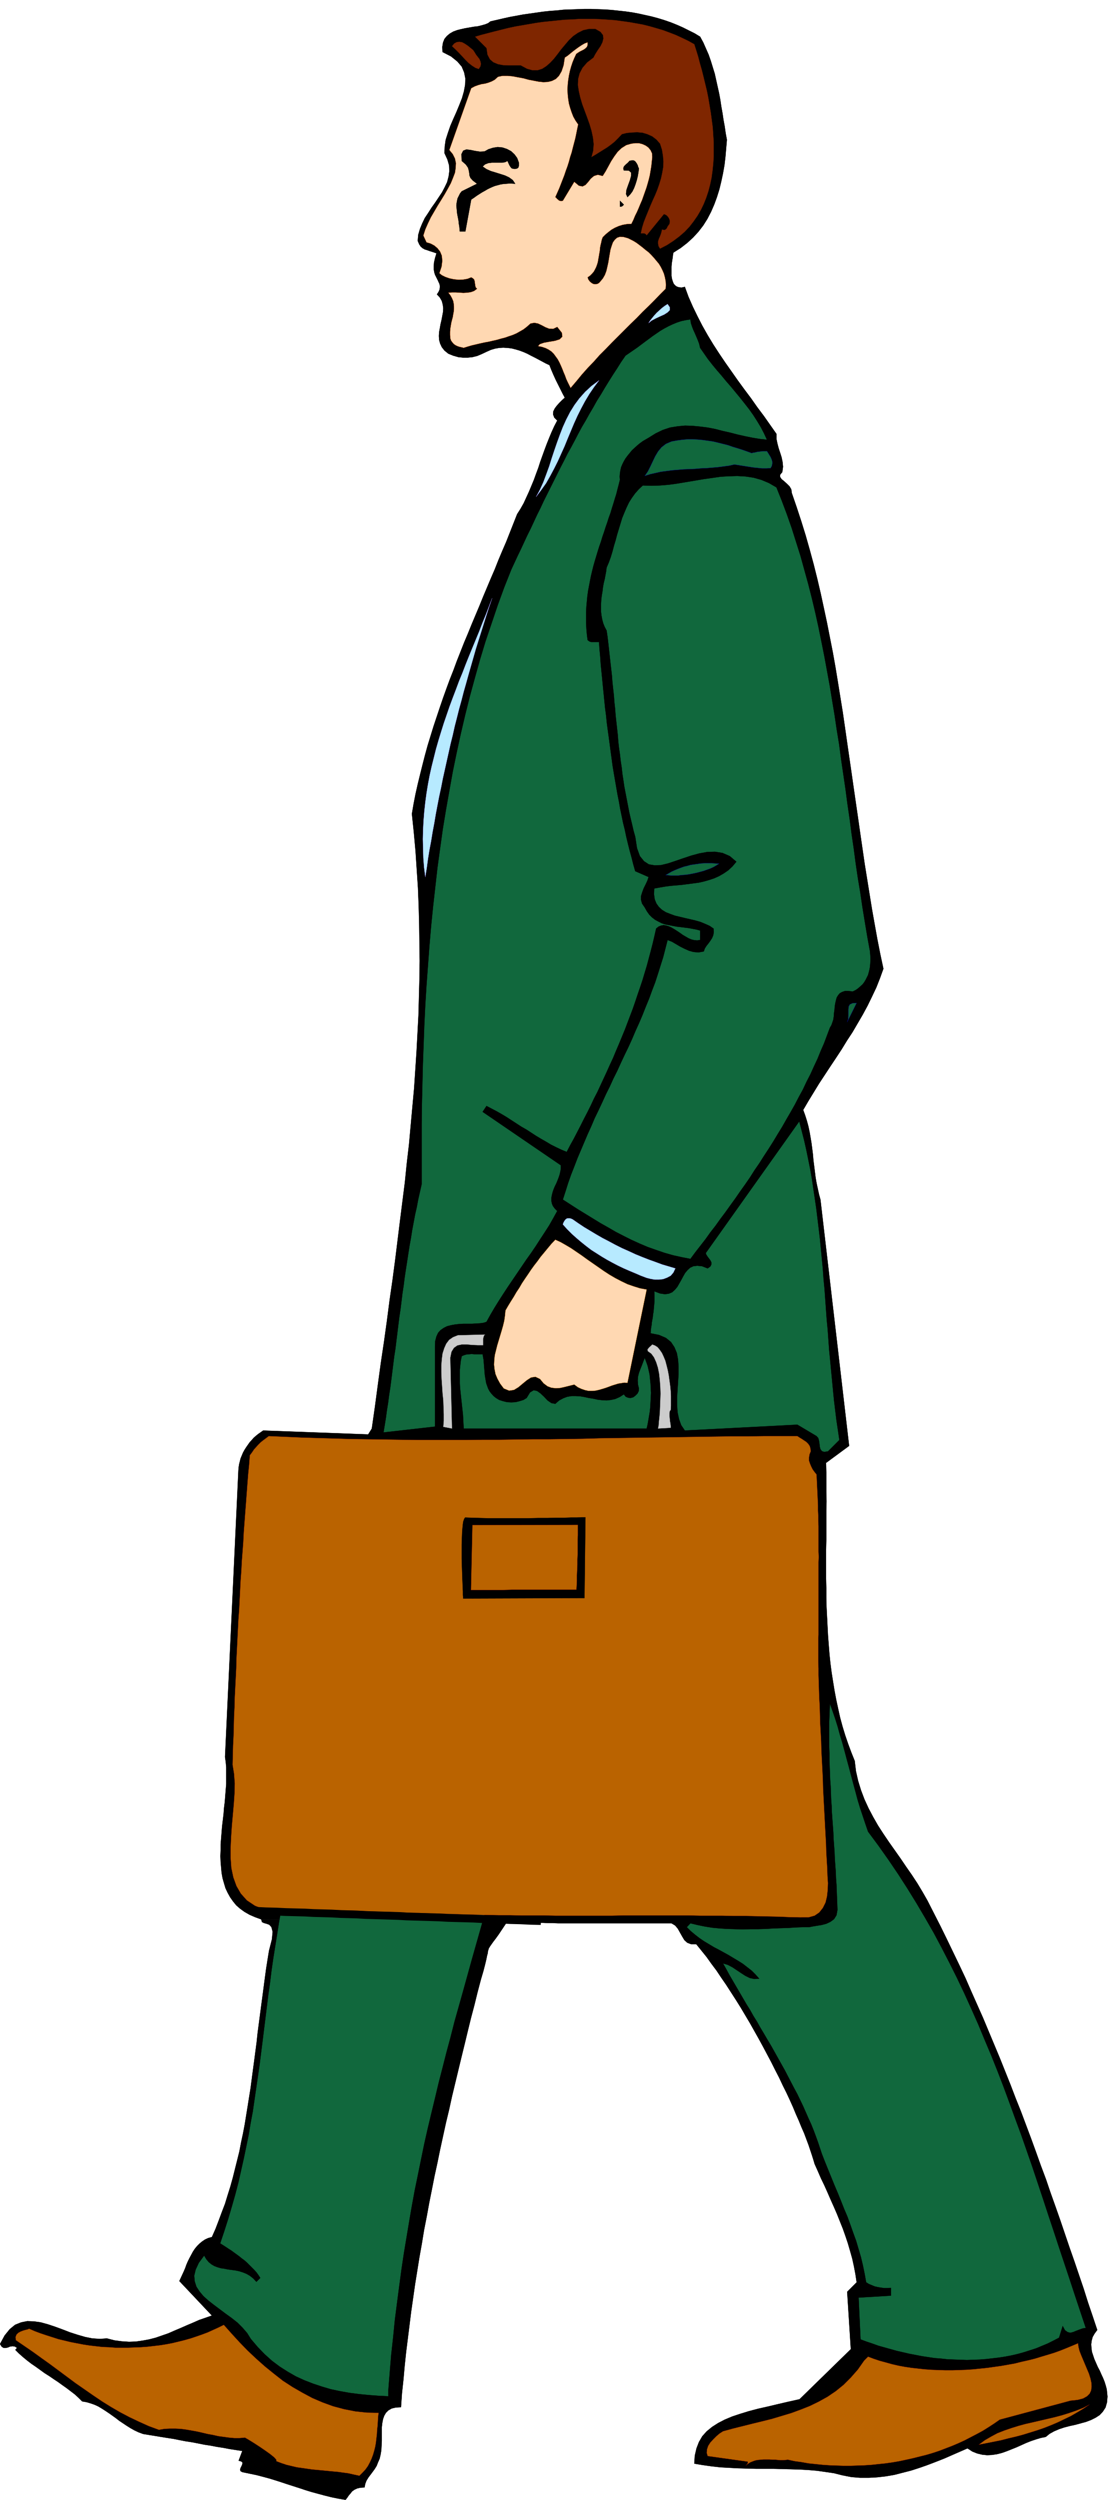 <svg xmlns="http://www.w3.org/2000/svg" width="4.584in" height="987.264" fill-rule="evenodd" stroke-linecap="round" preserveAspectRatio="none" viewBox="0 0 4584 10284"><style>.pen0{stroke:#000;stroke-width:1;stroke-linejoin:round}.brush2{fill:#000}.pen1{stroke:none}.brush3{fill:#11683d}.brush4{fill:#ba6300}.pen2,.pen3{stroke:#7f0c00;stroke-width:1;stroke-linejoin:round}.pen3{stroke:#000093}.brush7{fill:#7f2600}.pen4{stroke:#541400;stroke-width:1;stroke-linejoin:round}.brush9{fill:#b7eaff}.pen5{stroke:#a391ff;stroke-width:1;stroke-linejoin:round}.brush11{fill:#ccc}.pen6{stroke:#666;stroke-width:1;stroke-linejoin:round}.brush13{fill:#ffd8b2}</style><path d="m1075 7896-25-9-23-10-21-12-18-13-16-14-13-16-12-17-10-18-9-19-6-20-6-21-4-22-2-22-2-23-1-24 1-24v-24l2-25 2-25 2-25 3-25 3-25 2-26 3-24 2-25 2-25 2-24v-68l-2-22-3-21 55-1178 1-13 2-13 3-12 3-12 5-12 5-12 6-11 7-11 7-10 7-10 9-10 8-9 9-8 10-8 10-7 10-7 432 16 15-24 13-91 12-90 12-88 13-87 12-86 11-85 12-83 11-83 10-81 10-81 10-79 10-79 8-79 9-77 7-77 7-77 7-76 5-75 5-76 4-75 4-75 2-74 2-75 1-75-1-74-1-75-2-75-3-76-5-75-5-76-7-77-8-77 7-41 8-41 9-40 10-41 10-40 10-39 11-40 12-39 12-39 13-39 13-39 13-38 14-39 14-38 15-38 14-38 15-38 15-38 16-38 15-37 16-38 16-38 15-37 16-38 16-38 16-37 15-38 16-38 16-37 15-38 15-38 15-38 14-22 13-23 11-24 11-24 10-24 10-24 9-25 9-24 8-25 9-25 9-25 9-24 10-25 10-24 11-24 12-23-12-12-5-13 1-13 6-12 9-12 10-11 11-11 11-10-2-4-6-11-8-16-10-20-11-22-10-22-9-21-7-18-15-7-15-8-15-8-15-8-16-8-15-8-16-7-16-6-17-5-16-4-17-2-17-1-17 1-17 3-17 5-18 8-19 9-19 8-20 5-19 2h-20l-19-2-21-6-20-8-16-13-11-14-7-15-4-15-1-16 1-16 3-16 3-17 4-17 3-16 3-16 1-16-2-15-4-15-8-14-12-13 7-11 4-9 1-9v-7l-2-8-3-6-3-7-4-8-4-8-4-8-3-10-2-12v-13l1-15 4-18 6-20-14-5-13-4-11-4-10-3-9-5-8-7-6-9-6-14 2-25 7-24 9-22 11-23 14-21 14-22 15-21 14-21 14-21 11-21 10-21 6-23 3-22-1-24-7-24-12-26 1-27 4-28 9-28 10-29 12-28 13-29 12-29 11-28 8-28 5-27 1-26-5-25-10-24-18-21-26-21-35-18-1-21 3-18 6-15 10-12 12-10 14-8 16-6 16-4 18-4 18-3 17-3 17-2 16-4 14-4 12-5 9-7 26-6 26-6 27-6 27-5 27-5 28-4 28-4 28-4 28-3 28-2 28-3 29-1 28-1 28-1h29l28 1 28 1 28 2 28 3 28 3 28 4 27 5 27 6 27 6 26 7 26 8 26 9 25 10 25 11 24 12 24 12 23 14 13 24 11 25 11 25 9 26 8 26 8 26 6 27 6 27 6 27 5 27 4 27 5 28 4 27 5 27 4 28 5 27-3 35-3 35-4 34-6 34-7 33-8 33-10 32-11 30-13 30-15 29-17 27-20 26-22 24-24 22-27 21-30 19-2 10-1 10-2 12-2 13-1 13v38l2 12 3 10 4 10 6 7 7 5 9 3 11 1 13-3 15 41 18 41 19 39 20 39 22 39 23 38 24 37 25 37 26 37 26 37 27 37 27 36 26 37 27 36 26 37 26 37v21l4 19 5 19 6 18 6 19 4 19 2 20-3 22-9 11v9l6 9 11 9 11 10 11 11 7 12 2 15 20 58 19 58 18 58 17 60 16 59 15 60 14 60 13 60 13 61 12 61 12 61 11 62 10 61 10 62 10 62 9 62 9 63 9 62 9 62 9 63 9 62 9 62 9 63 9 62 9 62 10 62 10 62 10 62 11 62 11 61 12 61 13 61-14 39-15 38-18 38-18 37-20 37-21 36-21 36-23 35-22 36-23 35-24 36-23 35-23 35-22 36-22 36-21 36 8 22 7 22 6 22 5 23 4 23 4 24 3 23 3 24 2 24 3 23 3 24 3 24 4 23 5 23 5 23 6 22 118 1013-95 70 1 40v79l1 39-1 40v119l-1 40v119l1 39v39l1 39 2 39 2 39 2 39 3 39 3 38 4 38 5 38 6 38 6 37 7 37 8 37 8 36 10 37 11 36 12 35 13 35 14 35 5 42 9 40 12 39 14 37 17 37 19 36 20 35 22 34 23 34 24 34 24 34 23 34 23 33 23 35 21 35 20 35 27 53 27 53 26 53 26 54 26 54 25 53 24 55 24 54 24 54 23 55 23 55 23 55 22 55 22 55 21 55 22 55 21 56 21 56 20 55 20 56 21 56 19 56 20 56 20 57 19 56 19 56 20 57 19 56 19 56 18 57 19 56 19 57-11 15-8 14-4 15-2 15 1 15 2 16 5 15 5 15 7 16 7 16 8 15 7 16 7 15 6 15 5 16 4 15 3 30-2 24-6 21-11 17-13 14-17 11-18 9-21 8-22 6-22 6-23 5-23 6-21 7-21 9-18 10-16 13-20 4-20 6-21 7-20 8-20 9-20 9-20 8-20 8-20 7-20 5-20 3-20 1-20-2-21-5-20-8-20-13-32 14-32 14-32 14-33 13-34 13-34 12-34 11-35 9-35 9-35 6-35 4-36 2h-35l-36-3-36-7-36-9-35-5-35-5-35-3-36-2-36-1-36-1-36-1h-72l-36-1-36-1-37-2-36-2-36-4-36-5-36-6 2-33 7-30 10-26 14-24 18-20 22-18 25-16 27-14 31-13 33-11 36-11 38-10 40-9 42-10 43-10 45-10 211-206-15-236 39-39-5-33-6-32-7-32-9-32-9-31-10-30-11-31-12-30-12-30-13-30-13-29-13-30-13-29-14-29-13-30-13-29-5-17-6-19-7-21-7-21-9-24-9-24-11-25-11-27-12-27-12-29-13-29-14-30-15-30-15-32-16-31-16-32-17-32-17-32-18-33-18-32-18-32-19-32-19-32-20-32-20-31-20-31-20-29-20-30-21-28-20-28-21-26-21-26h-21l-16-6-12-11-9-15-9-16-9-16-11-13-15-9h-466l-22-1h-20l-21-1h-21l-21-1-21-1-21-1-21-1-20-1-21-1-1013-8z" class="pen1 brush2"/><path fill="none" d="M1075 7896h0l-25-9-23-10-21-12-18-13-16-14-13-16-12-17-10-18-9-19-6-20-6-21-4-22-2-22-2-23-1-24 1-24v-24l2-25 2-25 2-25 3-25 3-25 2-26 3-24 2-25 2-25 2-24v-68l-2-22-3-21 55-1178h0l1-13 2-13 3-12 3-12 5-12 5-12 6-11 7-11 7-10 7-10 9-10 8-9 9-8 10-8 10-7 10-7 432 16 15-24h0l13-91 12-90 12-88 13-87 12-86 11-85 12-83 11-83 10-81 10-81 10-79 10-79 8-79 9-77 7-77 7-77 7-76 5-75 5-76 4-75 4-75 2-74 2-75 1-75-1-74-1-75-2-75-3-76-5-75-5-76-7-77-8-77h0l7-41 8-41 9-40 10-41 10-40 10-39 11-40 12-39 12-39 13-39 13-39 13-38 14-39 14-38 15-38 14-38 15-38 15-38 16-38 15-37 16-38 16-38 15-37 16-38 16-38 16-37 15-38 16-38 16-37 15-38 15-38 15-38h0l14-22 13-23 11-24 11-24 10-24 10-24 9-25 9-24 8-25 9-25 9-25 9-24 10-25 10-24 11-24 12-23h0l-12-12-5-13 1-13 6-12 9-12 10-11 11-11 11-10h0l-2-4-6-11-8-16-10-20-11-22-10-22-9-21-7-18h0l-15-7-15-8-15-8-15-8-16-8-15-8-16-7-16-6-17-5-16-4-17-2-17-1-17 1-17 3-17 5-18 8h0l-19 9-19 8-20 5-19 2h-20l-19-2-21-6-20-8h0l-16-13-11-14-7-15-4-15-1-16 1-16 3-16 3-17 4-17 3-16 3-16 1-16-2-15-4-15-8-14-12-13h0l7-11 4-9 1-9v-7l-2-8-3-6-3-7-4-8-4-8-4-8-3-10-2-12v-13l1-15 4-18 6-20h0l-14-5-13-4-11-4-10-3-9-5-8-7-6-9-6-14h0l2-25 7-24 9-22 11-23 14-21 14-22 15-21 14-21 14-21 11-21 10-21 6-23 3-22-1-24-7-24-12-26h0l1-27 4-28 9-28 10-29 12-28 13-29 12-29 11-28 8-28 5-27 1-26-5-25-10-24-18-21-26-21-35-18h0l-1-21 3-18 6-15 10-12 12-10 14-8 16-6 16-4 18-4 18-3 17-3 17-2 16-4 14-4 12-5 9-7h0l26-6 26-6 27-6 27-5 27-5 28-4 28-4 28-4 28-3 28-2 28-3 29-1 28-1 28-1h29l28 1 28 1 28 2 28 3 28 3 28 4 27 5 27 6 27 6 26 7 26 8 26 9 25 10 25 11 24 12 24 12 23 14h0l13 24 11 25 11 25 9 26 8 26 8 26 6 27 6 27 6 27 5 27 4 27 5 28 4 27 5 27 4 28 5 27h0l-3 35-3 35-4 34-6 34-7 33-8 33-10 32-11 30-13 30-15 29-17 27-20 26-22 24-24 22-27 21-30 19h0l-2 10-1 10-2 12-2 13-1 13v38l2 12 3 10 4 10 6 7 7 5 9 3 11 1 13-3h0l15 41 18 41 19 39 20 39 22 39 23 38 24 37 25 37 26 37 26 37 27 37 27 36 26 37 27 36 26 37 26 37h0v21l4 19 5 19 6 18 6 19 4 19 2 20-3 22h0l-9 11v9l6 9 11 9 11 10 11 11 7 12 2 15h0l20 58 19 58 18 58 17 60 16 59 15 60 14 60 13 60 13 61 12 61 12 61 11 62 10 61 10 62 10 62 9 62 9 63 9 62 9 62 9 63 9 62 9 62 9 63 9 62 9 62 10 62 10 62 10 62 11 62 11 61 12 61 13 61h0l-14 39-15 38-18 38-18 37-20 37-21 36-21 36-23 35-22 36-23 35-24 36-23 35-23 35-22 36-22 36-21 36h0l8 22 7 22 6 22 5 23 4 23 4 24 3 23 3 24 2 24 3 23 3 24 3 24 4 23 5 23 5 23 6 22 118 1013-95 70h0l1 40v79l1 39-1 40v119l-1 40v119l1 39v39l1 39 2 39 2 39 2 39 3 39 3 38 4 38 5 38 6 38 6 37 7 37 8 37 8 36 10 37 11 36 12 35 13 35 14 35h0l5 42 9 40 12 39 14 37 17 37 19 36 20 35 22 34 23 34 24 34 24 34 23 34 23 33 23 35 21 35 20 35h0l27 53 27 53 26 53 26 54 26 54 25 53 24 55 24 54 24 54 23 55 23 55 23 55 22 55 22 55 21 55 22 55 21 56 21 56 20 55 20 56 21 56 19 56 20 56 20 57 19 56 19 56 20 57 19 56 19 56 18 57 19 56 19 57h0l-11 15-8 14-4 15-2 15 1 15 2 16 5 15 5 15 7 16 7 16 8 15 7 16 7 15 6 15 5 16 4 15h0l3 30-2 24-6 21-11 17-13 14-17 11-18 9-21 8-22 6-22 6-23 5-23 6-21 7-21 9-18 10-16 13h0l-20 4-20 6-21 7-20 8-20 9-20 9-20 8-20 8-20 7-20 5-20 3-20 1-20-2-21-5-20-8-20-13h0l-32 14-32 14-32 14-33 13-34 13-34 12-34 11-35 9-35 9-35 6-35 4-36 2h-35l-36-3-36-7-36-9h0l-35-5-35-5-35-3-36-2-36-1-36-1-36-1h-72l-36-1-36-1-37-2-36-2-36-4-36-5-36-6h0l2-33 7-30 10-26 14-24 18-20 22-18 25-16 27-14 31-13 33-11 36-11 38-10 40-9 42-10 43-10 45-10 211-206-15-236 39-39h0l-5-33-6-32-7-32-9-32-9-31-10-30-11-31-12-30-12-30-13-30-13-29-13-30-13-29-14-29-13-30-13-29h0l-5-17-6-19-7-21-7-21-9-24-9-24-11-25-11-27-12-27-12-29-13-29-14-30-15-30-15-32-16-31-16-32-17-32-17-32-18-33-18-32-18-32-19-32-19-32-20-32-20-31-20-31-20-29-20-30-21-28-20-28-21-26-21-26h0-21l-16-6-12-11-9-15-9-16-9-16-11-13-15-9h0-466l-22-1h-20l-21-1h-21l-21-1-21-1-21-1-21-1-20-1-21-1-1013-8" class="pen0"/><path d="m2088 7904-20 30-16 24-13 18-10 13-7 10-5 7-3 5-3 5-1 4-2 6-1 9-3 11-3 15-5 21-7 27-10 34-14 53-13 53-14 53-13 53-13 54-13 53-13 54-13 54-13 54-12 55-13 54-12 55-12 55-11 54-12 55-11 56-11 55-10 55-11 56-9 55-10 56-9 56-9 56-8 56-8 56-7 56-7 56-7 56-6 57-5 56-6 56-4 57-21 1-17 4-14 8-10 10-7 12-5 14-3 16-2 17v56l-1 20-1 19-3 18-4 17-7 16-5 13-8 13-8 11-9 12-9 12-8 13-5 13-3 15-17 1-13 3-11 5-10 7-7 9-7 8-6 9-7 9-30-5-29-6-28-7-26-7-26-7-26-8-24-8-25-8-25-8-24-8-25-8-26-8-26-7-27-7-29-6-29-6-7-4-2-6 2-7 4-8 3-7 1-7-5-5-11-3 15-40-26-4-26-4-26-5-26-4-26-5-26-4-25-5-26-5-26-4-26-5-25-5-26-4-25-4-24-4-25-4-24-4-19-7-17-8-16-9-16-10-15-10-15-10-14-11-14-10-14-10-15-10-14-9-15-9-15-7-17-6-17-5-18-3-14-14-15-14-17-13-17-13-17-12-18-13-18-12-19-13-19-12-18-13-18-13-19-13-17-13-17-14-17-15-15-15 7-8-9-6-9-1-10 1-9 4-9 2h-9l-8-5-7-11 19-35 21-26 22-18 25-10 25-5 28 1 28 4 29 8 30 10 30 11 31 12 31 10 31 9 30 6 31 2 29-2 31 8 30 4 30 2 28-1 28-4 27-5 27-7 26-9 26-9 25-11 26-11 25-11 26-11 25-11 26-9 26-9-134-142 6-13 6-13 6-13 6-14 5-14 6-14 7-14 7-13 7-13 8-12 9-11 10-10 11-9 12-8 13-6 15-4 15-34 13-34 13-35 13-34 11-36 11-35 10-36 9-36 9-36 9-36 7-37 8-37 7-37 6-37 6-37 6-38 6-37 5-38 5-38 5-37 5-38 5-38 4-38 5-38 5-38 5-38 5-37 5-38 5-38 5-37 6-38 6-37 12-47 3-31-5-19-9-10-11-4-11-3-8-4-3-11 1013 8z" class="pen1 brush2"/><path fill="none" d="M2088 7904h0l-20 30-16 24-13 18-10 13-7 10-5 7-3 5-3 5-1 4-2 6-1 9-3 11-3 15-5 21-7 27-10 34h0l-14 53-13 53-14 53-13 53-13 54-13 53-13 54-13 54-13 54-12 55-13 54-12 55-12 55-11 54-12 55-11 56-11 55-10 55-11 56-9 55-10 56-9 56-9 56-8 56-8 56-7 56-7 56-7 56-6 57-5 56-6 56-4 57h0l-21 1-17 4-14 8-10 10-7 12-5 14-3 16-2 17v56l-1 20-1 19-3 18-4 17-7 16h0l-5 13-8 13-8 11-9 12-9 12-8 13-5 13-3 15h0l-17 1-13 3-11 5-10 7-7 9-7 8-6 9-7 9h0l-30-5-29-6-28-7-26-7-26-7-26-8-24-8-25-8-25-8-24-8-25-8-26-8-26-7-27-7-29-6-29-6h0l-7-4-2-6 2-7 4-8 3-7 1-7-5-5-11-3 15-40h0l-26-4-26-4-26-5-26-4-26-5-26-4-25-5-26-5-26-4-26-5-25-5-26-4-25-4-24-4-25-4-24-4h0l-19-7-17-8-16-9-16-10-15-10-15-10-14-11-14-10-14-10-15-10-14-9-15-9-15-7-17-6-17-5-18-3h0l-14-14-15-14-17-13-17-13-17-12-18-13-18-12-19-13-19-12-18-13-18-13-19-13-17-13-17-14-17-15-15-15 7-8h0l-9-6-9-1-10 1-9 4-9 2h-9l-8-5-7-11h0l19-35 21-26 22-18 25-10 25-5 28 1 28 4 29 8 30 10 30 11 31 12 31 10 31 9 30 6 31 2 29-2h0l31 8 30 4 30 2 28-1 28-4 27-5 27-7 26-9 26-9 25-11 26-11 25-11 26-11 25-11 26-9 26-9-134-142h0l6-13 6-13 6-13 6-14 5-14 6-14 7-14 7-13 7-13 8-12 9-11 10-10 11-9 12-8 13-6 15-4h0l15-34 13-34 13-35 13-34 11-36 11-35 10-36 9-36 9-36 9-36 7-37 8-37 7-37 6-37 6-37 6-38 6-37 5-38 5-38 5-37 5-38 5-38 4-38 5-38 5-38 5-38 5-37 5-38 5-38 5-37 6-38 6-37h0l12-47 3-31-5-19-9-10-11-4-11-3-8-4-3-11 1013 8" class="pen0"/><path d="M1598 9834v24l-41-2-40-3-40-4-39-5-39-7-38-8-37-11-36-12-36-14-35-16-33-19-33-21-32-24-30-27-29-30-28-33-15-24-19-22-21-21-24-19-25-18-24-18-24-18-23-18-20-18-16-19-13-20-7-22-2-23 6-25 13-28 22-30 9 15 10 12 11 9 12 7 13 5 14 4 14 2 15 3 15 2 15 2 15 3 16 5 15 6 14 8 14 11 13 14 16-16-8-12-8-11-9-10-10-10-10-10-10-10-10-9-11-8-11-9-11-8-11-8-11-8-11-7-12-8-11-7-11-7 17-51 16-50 15-51 14-49 13-50 11-49 11-49 10-48 10-49 8-48 9-48 7-48 7-48 7-48 7-48 6-48 6-47 6-49 6-48 6-48 6-49 7-49 6-49 7-49 8-50 8-50 8-51 9-51 10-51 11-52 12-53 12-53 15 11 17 6 18 3h19l19-1 19-1h19l18 3 25-1 24-1h69l22 2 22 1 21 2 21 2 21 2 21 3 20 3 20 3 20 3 20 3 20 3 20 4 20 3 20 3 20 3 21 3 20 3 21 2 21 2 22 2 21 1 23 2h69l24-1 25-1-20 70-20 69-19 67-19 67-19 67-18 65-18 65-18 64-18 64-16 63-17 63-16 63-16 62-15 63-15 62-15 63-14 62-13 63-13 64-13 63-12 65-11 64-11 66-11 66-10 67-9 67-9 69-9 70-7 71-8 72-6 73-6 75z" class="pen1 brush3"/><path fill="none" d="M1598 9834v24h0l-41-2-40-3-40-4-39-5-39-7-38-8-37-11-36-12-36-14-35-16-33-19-33-21-32-24-30-27-29-30-28-33h0l-15-24-19-22-21-21-24-19-25-18-24-18-24-18-23-18-20-18-16-19-13-20-7-22-2-23 6-25 13-28 22-30h0l9 15 10 12 11 9 12 7 13 5 14 4 14 2 15 3 15 2 15 2 15 3 16 5 15 6 14 8 14 11 13 14 16-16h0l-8-12-8-11-9-10-10-10-10-10-10-10-10-9-11-8-11-9-11-8-11-8-11-8-11-7-12-8-11-7-11-7h0l17-51 16-50 15-51 14-49 13-50 11-49 11-49 10-48 10-49 8-48 9-48 7-48 7-48 7-48 7-48 6-48 6-47 6-49 6-48 6-48 6-49 7-49 6-49 7-49 8-50 8-50 8-51 9-51 10-51 11-52 12-53 12-53h0l15 11 17 6 18 3h19l19-1 19-1h19l18 3h0l25-1 24-1h69l22 2 22 1 21 2 21 2 21 2 21 3 20 3 20 3 20 3 20 3 20 3 20 4 20 3 20 3 20 3 21 3 20 3 21 2 21 2 22 2 21 1 23 2h69l24-1 25-1h0l-20 70-20 69-19 67-19 67-19 67-18 65-18 65-18 64-18 64-16 63-17 63-16 63-16 62-15 63-15 62-15 63-14 62-13 63-13 64-13 63-12 65-11 64-11 66-11 66-10 67-9 67-9 69-9 70-7 71-8 72-6 73-6 75" class="pen0"/><path d="m4114 9954-23 16-23 15-24 15-24 13-25 13-25 13-26 12-26 11-26 10-26 10-27 9-27 8-28 7-28 7-27 6-28 6-29 5-28 4-29 3-28 3-29 2-29 1-29 1h-29l-29-1-28-1-29-2-29-3-29-3-28-5-29-4-28-6-9 1-10 1h-11l-11-1-11-1h-12l-12-1h-24l-11 1-12 1-11 2-11 4-10 4-9 6-9 7 3-3 3-4 2-4v-5l-165-23-4-13 1-14 5-15 9-14 12-13 13-13 13-11 14-9 40-11 40-10 40-10 41-10 40-10 40-12 40-12 38-14 38-15 37-18 36-20 34-23 32-26 30-30 29-33 26-37 16-16 24 9 24 8 26 7 25 7 26 6 27 5 27 4 27 3 28 3 28 2 28 1 28 1h29l29-1 28-1 29-2 29-3 29-3 28-4 29-4 28-5 28-5 28-7 27-6 28-7 26-8 27-8 26-8 25-9 25-10 24-10 24-10 2 15 4 16 7 18 8 19 8 19 8 19 8 19 6 19 4 18 1 16-2 16-6 13-11 11-16 9-23 6-29 3-291 78z" class="pen1 brush4"/><path fill="none" d="M4114 9954h0l-23 16-23 15-24 15-24 13-25 13-25 13-26 12-26 11-26 10-26 10-27 9-27 8-28 7-28 7-27 6-28 6-29 5-28 4-29 3-28 3-29 2-29 1-29 1h-29l-29-1-28-1-29-2-29-3-29-3-28-5-29-4-28-6h0l-9 1-10 1h-11l-11-1-11-1h-12l-12-1h-24l-11 1-12 1-11 2-11 4-10 4-9 6-9 7h0l3-3 3-4 2-4v-5l-165-23h0l-4-13 1-14 5-15 9-14 12-13 13-13 13-11 14-9h0l40-11 40-10 40-10 41-10 40-10 40-12 40-12 38-14 38-15 37-18 36-20 34-23 32-26 30-30 29-33 26-37 16-16h0l24 9 24 8 26 7 25 7 26 6 27 5 27 4 27 3 28 3 28 2 28 1 28 1h29l29-1 28-1 29-2 29-3 29-3 28-4 29-4 28-5 28-5 28-7 27-6 28-7 26-8 27-8 26-8 25-9 25-10 24-10 24-10h0l2 15 4 16 7 18 8 19 8 19 8 19 8 19 6 19 4 18 1 16-2 16-6 13-11 11-16 9-23 6-29 3-291 78" class="pen2"/><path d="m4028 10057 24-18 26-15 26-14 28-11 29-10 29-9 29-8 31-7 30-7 30-7 30-7 30-8 29-9 29-10 28-11 27-14-25 17-25 15-26 15-27 13-27 13-28 12-28 11-29 10-29 9-29 9-30 8-30 7-31 8-30 6-30 6-31 6z" class="pen1 brush4"/><path fill="none" d="M4028 10057h0l24-18 26-15 26-14 28-11 29-10 29-9 29-8 31-7 30-7 30-7 30-7 30-8 29-9 29-10 28-11 27-14h0l-25 17-25 15-26 15-27 13-27 13-28 12-28 11-29 10-29 9-29 9-30 8-30 7-31 8-30 6-30 6-31 6" class="pen2"/><path d="m3509 4079-18-2h-14l-12 4-9 5-7 8-6 10-3 11-3 13-2 13-1 13-2 14-1 14-2 13-4 12-4 11-6 10-12 32-12 32-14 32-13 32-15 32-14 31-16 31-15 32-17 31-16 31-17 30-18 31-17 30-19 31-18 30-19 30-19 29-19 30-20 29-19 30-20 29-20 28-20 29-21 29-20 28-21 28-20 28-21 27-20 28-21 27-21 27-20 27-36-7-36-8-35-10-35-12-34-12-33-14-33-15-32-16-33-17-31-18-32-18-31-19-31-19-31-19-31-20-31-20 11-34 11-35 12-34 13-33 13-34 14-33 14-33 14-33 15-33 14-33 16-33 15-32 15-33 16-32 15-33 16-32 15-33 15-32 16-33 15-33 14-33 15-33 14-33 13-33 14-34 12-33 13-34 11-34 11-35 11-35 9-35 9-35 18 7 17 10 17 10 18 9 18 8 18 5 21 2 22-4 4-12 7-11 8-10 8-11 7-11 5-12 2-13-1-14-16-11-18-8-19-8-21-6-21-5-22-5-21-5-21-5-19-7-18-7-16-10-13-12-10-14-7-17-3-21 1-24 22-4 23-4 23-3 23-2 23-2 23-3 23-3 23-3 22-5 21-6 21-7 20-9 19-11 19-13 17-16 16-19-27-23-30-13-31-5-32 1-33 6-33 9-33 11-32 11-30 10-29 7-26 1-24-4-20-13-17-21-12-33-7-46-7-25-6-26-6-25-6-26-5-26-5-26-5-26-5-26-4-27-4-26-3-27-4-26-3-27-4-27-3-26-2-27-3-27-3-27-3-27-2-27-3-27-2-27-3-27-3-27-2-27-3-27-3-26-3-27-3-27-3-27-3-26-4-27-8-15-6-15-4-15-3-16-2-16v-33l1-17 2-17 3-17 2-17 3-17 4-16 3-16 3-16 2-16 9-21 8-22 7-23 6-23 7-23 6-23 7-23 7-23 7-23 9-22 9-21 10-21 12-19 13-18 15-17 17-16 36 1 35-1 36-3 36-5 36-6 36-6 35-6 36-5 34-5 35-2 34-1 34 2 33 5 32 9 31 13 31 18 22 55 21 56 20 57 18 57 18 57 16 58 16 58 15 59 14 59 13 59 12 59 12 60 11 60 11 60 10 61 10 60 9 61 10 61 8 61 9 61 9 61 8 61 9 61 8 62 9 61 8 61 9 61 10 60 9 61 10 61 10 60 11 60 1 13 1 13v12l-1 13-1 12-2 11-3 12-3 11-5 10-5 10-6 10-7 9-9 8-9 8-10 7-12 6z" class="pen1 brush3"/><path fill="none" d="M3509 4079h0l-18-2h-14l-12 4-9 5-7 8-6 10-3 11-3 13-2 13-1 13-2 14-1 14-2 13-4 12-4 11-6 10h0l-12 32-12 32-14 32-13 32-15 32-14 31-16 31-15 32-17 31-16 31-17 30-18 31-17 30-19 31-18 30-19 30-19 29-19 30-20 29-19 30-20 29-20 28-20 29-21 29-20 28-21 28-20 28-21 27-20 28-21 27-21 27-20 27h0l-36-7-36-8-35-10-35-12-34-12-33-14-33-15-32-16-33-17-31-18-32-18-31-19-31-19-31-19-31-20-31-20h0l11-34 11-35 12-34 13-33 13-34 14-33 14-33 14-33 15-33 14-33 16-33 15-32 15-33 16-32 15-33 16-32 15-33 15-32 16-33 15-33 14-33 15-33 14-33 13-33 14-34 12-33 13-34 11-34 11-35 11-35 9-35 9-35h0l18 7 17 10 17 10 18 9 18 8 18 5 21 2 22-4h0l4-12 7-11 8-10 8-11 7-11 5-12 2-13-1-14h0l-16-11-18-8-19-8-21-6-21-5-22-5-21-5-21-5-19-7-18-7-16-10-13-12-10-14-7-17-3-21 1-24h0l22-4 23-4 23-3 23-2 23-2 23-3 23-3 23-3 22-5 21-6 21-7 20-9 19-11 19-13 17-16 16-19h0l-27-23-30-13-31-5-32 1-33 6-33 9-33 11-32 11-30 10-29 7-26 1-24-4-20-13-17-21-12-33-7-46h0l-7-25-6-26-6-25-6-26-5-26-5-26-5-26-5-26-4-27-4-26-3-27-4-26-3-27-4-27-3-26-2-27-3-27-3-27-3-27-2-27-3-27-2-27-3-27-3-27-2-27-3-27-3-26-3-27-3-27-3-27-3-26-4-27h0l-8-15-6-15-4-15-3-16-2-16v-33l1-17 2-17 3-17 2-17 3-17 4-16 3-16 3-16 2-16h0l9-21 8-22 7-23 6-23 7-23 6-23 7-23 7-23 7-23 9-22 9-21 10-21 12-19 13-18 15-17 17-16h0l36 1 35-1 36-3 36-5 36-6 36-6 35-6 36-5 34-5 35-2 34-1 34 2 33 5 32 9 31 13 31 18h0l22 55 21 56 20 57 18 57 18 57 16 58 16 58 15 59 14 59 13 59 12 59 12 60 11 60 11 60 10 61 10 60 9 61 10 61 8 61 9 61 9 61 8 61 9 61 8 62 9 61 8 61 9 61 10 60 9 61 10 61 10 60 11 60h0l1 13 1 13v12l-1 13-1 12-2 11-3 12-3 11-5 10-5 10-6 10-7 9-9 8-9 8-10 7-12 6" class="pen0"/><path d="m3486 4205 4-12 1-13v-27l1-12 5-9 11-5 17-1-39 79z" class="pen1 brush3"/><path fill="none" d="M3486 4205h0l4-12 1-13v-27l1-12 5-9 11-5 17-1-39 79" class="pen3"/><path d="m3407 5971-16 2-9-3-6-8-3-11-1-11-2-13-3-11-7-8-79-47-463 24-15-22-9-25-6-28-2-30v-31l2-32 2-32 2-32v-31l-2-29-5-27-10-24-14-21-21-17-28-12-35-7 1-11 1-11 2-11 1-11 2-11 2-11 1-11 2-11 1-11 1-11 1-11 1-11v-31l-1-10 24 9 20 3 16-2 14-6 11-10 10-12 8-14 8-14 8-15 8-14 10-12 11-10 13-6 16-2 20 2 23 9 11-8 4-8v-9l-4-8-6-8-6-8-5-8-2-6 385-542 10 39 10 39 9 40 8 39 8 40 7 40 6 41 6 40 6 41 5 41 5 41 5 42 4 41 4 42 4 41 3 42 4 41 3 42 3 42 3 42 4 41 3 42 3 42 4 41 4 42 4 41 4 42 4 41 5 41 5 41 6 40 6 41-47 47z" class="pen1 brush3"/><path fill="none" d="M3407 5971h0l-16 2-9-3-6-8-3-11-1-11-2-13-3-11-7-8-79-47-463 24h0l-15-22-9-25-6-28-2-30v-31l2-32 2-32 2-32v-31l-2-29-5-27-10-24-14-21-21-17-28-12-35-7h0l1-11 1-11 2-11 1-11 2-11 2-11 1-11 2-11 1-11 1-11 1-11 1-11v-31l-1-10h0l24 9 20 3 16-2 14-6 11-10 10-12 8-14 8-14 8-15 8-14 10-12 11-10 13-6 16-2 20 2 23 9h0l11-8 4-8v-9l-4-8-6-8-6-8-5-8-2-6 385-542h0l10 39 10 39 9 40 8 39 8 40 7 40 6 41 6 40 6 41 5 41 5 41 5 42 4 41 4 42 4 41 3 42 4 41 3 42 3 42 3 42 4 41 3 42 3 42 4 41 4 42 4 41 4 42 4 41 5 41 5 41 6 40 6 41-47 47" class="pen0"/><path d="m3297 7888-47-1-46-2-47-1-46-1-46-1h-46l-46-1h-91l-46-1h-273l-46 1h-230l-47-1h-93l-47-1h-47l-48-1-47-1-48-1-48-2-49-1-22-1h-22l-22-1-23-1h-23l-23-1-23-1-23-1-24-1-23-1h-24l-24-1-23-1-24-1-24-1-23-1h-24l-23-1-24-1h-23l-23-1h-23l-22-1h-150l-20 1h-20l-42-17-33-22-25-28-18-31-13-36-8-38-3-41v-43l2-44 3-45 4-45 4-45 3-44 1-41-3-40-6-37 1-40 1-39 2-40 1-39 1-40 2-40 1-40 2-39 2-40 2-40 1-40 2-40 2-40 2-40 2-40 3-40 2-40 2-40 2-40 3-40 2-40 3-39 3-40 2-40 3-40 3-40 3-39 3-40 3-40 3-39 4-40 3-39 9-12 8-12 9-10 9-10 9-9 10-8 12-9 12-9 68 3 67 3 68 2 68 2 68 2 67 1 68 1 68 1 68 1h204l68-1h68l68-1 68-1h68l69-1 68-1 68-2 68-1 68-1 68-1 68-1 68-1 68-1 68-1 68-1h68l68-1h136l9 6 10 6 9 6 9 6 8 8 6 9 3 10 1 12-5 13-2 13v12l4 12 5 12 6 12 8 11 8 10 1 21 1 21 1 21 1 21 1 22 1 21v21l1 21v22l1 21v106l1 21-1 21v300l-1 12v99l1 27v28l1 29 1 32 1 32 2 34 1 35 1 36 2 37 2 37 1 39 2 38 2 39 2 39 1 39 2 39 2 38 2 38 2 38 2 37 2 36 1 35 2 34 2 33 1 31 2 30-1 28-3 27-6 25-11 22-15 19-19 13-25 7h-30z" class="pen1 brush4"/><path fill="none" d="M3297 7888h0l-47-1-46-2-47-1-46-1-46-1h-46l-46-1h-91l-46-1h-273l-46 1h-230l-47-1h-93l-47-1h-47l-48-1-47-1-48-1-48-2-49-1h0l-22-1h-22l-22-1-23-1h-23l-23-1-23-1-23-1-24-1-23-1h-24l-24-1-23-1-24-1-24-1-23-1h-24l-23-1-24-1h-23l-23-1h-23l-22-1h-150l-20 1h-20 0l-42-17-33-22-25-28-18-31-13-36-8-38-3-41v-43l2-44 3-45 4-45 4-45 3-44 1-41-3-40-6-37h0l1-40 1-39 2-40 1-39 1-40 2-40 1-40 2-39 2-40 2-40 1-40 2-40 2-40 2-40 2-40 3-40 2-40 2-40 2-40 3-40 2-40 3-39 3-40 2-40 3-40 3-40 3-39 3-40 3-40 3-39 4-40 3-39h0l9-12 8-12 9-10 9-10 9-9 10-8 12-9 12-9h0l68 3 67 3 68 2 68 2 68 2 67 1 68 1 68 1 68 1h204l68-1h68l68-1 68-1h68l69-1 68-1 68-2 68-1 68-1 68-1 68-1 68-1 68-1 68-1 68-1h68l68-1h136l9 6 10 6 9 6 9 6 8 8 6 9 3 10 1 12h0l-5 13-2 13v12l4 12 5 12 6 12 8 11 8 10h0l1 21 1 21 1 21 1 21 1 22 1 21v21l1 21v22l1 21v106l1 21-1 21v300h0l-1 12v99l1 27v28l1 29 1 32 1 32 2 34 1 35 1 36 2 37 2 37 1 39 2 38 2 39 2 39 1 39 2 39 2 38 2 38 2 38 2 37 2 36 1 35 2 34 2 33 1 31 2 30h0l-1 28-3 27-6 25-11 22-15 19-19 13-25 7h-30" class="pen2"/><path d="m3022 1911-22 5-23 3-23 3-23 2-24 2-24 1-23 2-24 1-24 1-23 2-24 2-23 3-23 3-22 5-22 5-22 7 13-19 10-20 10-21 10-21 12-20 14-17 18-14 23-10 22-4 22-3 22-2h21l21 1 21 2 21 3 21 3 21 5 20 5 20 5 20 7 20 6 19 6 20 7 19 7 7-2 8-1 7-2 8-1 8-1 8-1h17l5 8 5 8 5 8 4 9 3 10v9l-2 9-5 9-17 1h-18l-19-2-19-2-19-3-19-3-19-3-19-3z" class="pen1 brush3"/><path fill="none" d="M3022 1911h0l-22 5-23 3-23 3-23 2-24 2-24 1-23 2-24 1-24 1-23 2-24 2-23 3-23 3-22 5-22 5-22 7h0l13-19 10-20 10-21 10-21 12-20 14-17 18-14 23-10h0l22-4 22-3 22-2h21l21 1 21 2 21 3 21 3 21 5 20 5 20 5 20 7 20 6 19 6 20 7 19 7h0l7-2 8-1 7-2 8-1 8-1 8-1h17l5 8 5 8 5 8 4 9 3 10v9l-2 9-5 9h0l-17 1h-18l-19-2-19-2-19-3-19-3-19-3-19-3" class="pen3"/><path d="m3156 1809-29-3-30-5-30-6-31-7-31-8-31-7-31-8-31-6-31-4-32-3-30-1-31 3-31 5-30 10-29 14-29 18-12 7-12 7-11 8-11 9-11 10-11 10-9 11-9 11-9 12-7 12-6 12-5 12-3 13-2 13-1 13 1 13-5 20-5 19-5 20-6 19-6 20-6 19-6 20-7 19-6 19-7 20-6 19-7 20-6 20-7 20-6 19-6 20-6 20-6 21-5 20-5 21-4 20-4 21-4 21-3 22-2 21-2 22-1 22v45l1 23 2 23 3 24 5 4 5 3 6 1h31l2 30 3 31 2 30 3 30 3 30 3 31 3 30 3 30 3 30 4 30 3 30 4 30 4 29 4 30 4 30 4 29 4 30 5 30 5 29 5 29 5 29 6 30 5 29 6 29 6 29 7 28 6 29 7 29 7 28 8 29 7 28 8 28 55 24-5 15-7 15-8 16-6 16-5 16v16l4 15 11 16 9 16 10 14 11 11 13 10 13 7 14 7 15 5 16 3 15 3 16 3 17 2 16 2 16 2 16 3 16 3 15 4v39l-12 2-12-1-12-3-12-5-12-7-12-7-11-8-12-8-11-7-12-7-11-5-10-3-11-2-11 2-10 4-10 8-7 31-7 30-8 31-8 30-8 30-9 30-9 30-10 30-10 29-10 30-10 29-11 29-11 29-11 29-12 29-12 29-12 28-12 29-13 28-13 29-13 28-13 28-13 28-14 27-13 28-14 28-14 27-14 28-14 27-14 27-15 27-14 27-22-9-21-10-22-11-20-12-21-12-20-12-20-13-20-13-21-12-20-13-20-13-20-13-20-12-21-12-21-11-21-11-16 24 322 220v13l-2 12-3 13-4 12-5 13-5 12-6 12-5 12-4 12-3 12-2 11v12l2 11 4 10 8 11 10 10-16 29-17 30-18 28-19 29-18 28-19 28-20 28-19 28-19 28-19 28-19 28-19 29-18 28-18 29-17 29-16 29-12 4-14 2-16 1-17 1h-35l-18 1-18 2-16 3-16 4-14 7-13 9-10 11-7 15-5 19-1 22v330l-212 24 5-30 5-31 4-30 5-31 4-31 5-32 4-31 4-32 4-32 4-32 5-32 4-33 4-32 4-33 4-32 5-33 4-32 4-33 5-33 4-32 5-33 5-32 5-33 5-32 6-33 5-32 6-32 6-32 7-31 6-32 7-31 7-31v-247l1-82 2-82 2-82 3-81 3-82 4-82 5-81 6-81 6-81 7-81 8-80 9-80 9-80 11-80 11-79 13-79 14-79 14-78 16-78 17-78 18-77 19-76 21-77 21-75 23-76 25-74 25-74 27-74 29-73 13-28 13-28 14-29 13-28 13-28 14-28 13-28 13-28 14-28 13-28 14-28 14-28 14-28 14-28 14-28 14-27 14-28 15-27 15-28 14-27 15-28 16-27 15-27 16-27 15-27 17-27 16-27 16-26 17-27 17-26 17-27 18-26 16-11 16-11 16-11 16-12 16-12 15-11 16-12 16-11 16-11 17-10 17-9 17-8 17-7 18-6 19-4 19-3 2 15 5 15 5 13 6 13 6 14 6 14 6 16 4 17 16 23 16 23 18 23 19 23 19 22 19 23 20 23 19 23 19 23 19 24 18 23 17 24 16 25 15 25 13 25 12 26z" class="pen1 brush3"/><path fill="none" d="M3156 1809h0l-29-3-30-5-30-6-31-7-31-8-31-7-31-8-31-6-31-4-32-3-30-1-31 3-31 5-30 10-29 14-29 18h0l-12 7-12 7-11 8-11 9-11 10-11 10-9 11-9 11-9 12-7 12-6 12-5 12-3 13-2 13-1 13 1 13h0l-5 20-5 19-5 20-6 19-6 20-6 19-6 20-7 19-6 19-7 20-6 19-7 20-6 20-7 20-6 19-6 20-6 20-6 21-5 20-5 21-4 20-4 21-4 21-3 22-2 21-2 22-1 22v45l1 23 2 23 3 24h0l5 4 5 3 6 1h31l2 30 3 31 2 30 3 30 3 30 3 31 3 30 3 30 3 30 4 30 3 30 4 30 4 29 4 30 4 30 4 29 4 30 5 30 5 29 5 29 5 29 6 30 5 29 6 29 6 29 7 28 6 29 7 29 7 28 8 29 7 28 8 28 55 24h0l-5 15-7 15-8 16-6 16-5 16v16l4 15 11 16h0l9 16 10 14 11 11 13 10 13 7 14 7 15 5 16 3 15 3 16 3 17 2 16 2 16 2 16 3 16 3 15 4v39h0l-12 2-12-1-12-3-12-5-12-7-12-7-11-8-12-8-11-7-12-7-11-5-10-3-11-2-11 2-10 4-10 8h0l-7 31-7 30-8 31-8 30-8 30-9 30-9 30-10 30-10 29-10 30-10 29-11 29-11 29-11 29-12 29-12 29-12 28-12 29-13 28-13 29-13 28-13 28-13 28-14 27-13 28-14 28-14 27-14 28-14 27-14 27-15 27-14 27h0l-22-9-21-10-22-11-20-12-21-12-20-12-20-13-20-13-21-12-20-13-20-13-20-13-20-12-21-12-21-11-21-11-16 24 322 220h0v13l-2 12-3 13-4 12-5 13-5 12-6 12-5 12-4 12-3 12-2 11v12l2 11 4 10 8 11 10 10h0l-16 29-17 30-18 28-19 29-18 28-19 28-20 28-19 28-19 28-19 28-19 28-19 29-18 28-18 29-17 29-16 29h0l-12 4-14 2-16 1-17 1h-35l-18 1-18 2-16 3-16 4-14 7-13 9-10 11-7 15-5 19-1 22v330l-212 24h0l5-30 5-31 4-30 5-31 4-31 5-32 4-31 4-32 4-32 4-32 5-32 4-33 4-32 4-33 4-32 5-33 4-32 4-33 5-33 4-32 5-33 5-32 5-33 5-32 6-33 5-32 6-32 6-32 7-31 6-32 7-31 7-31h0v-247l1-82 2-82 2-82 3-81 3-82 4-82 5-81 6-81 6-81 7-81 8-80 9-80 9-80 11-80 11-79 13-79 14-79 14-78 16-78 17-78 18-77 19-76 21-77 21-75 23-76 25-74 25-74 27-74 29-73h0l13-28 13-28 14-29 13-28 13-28 14-28 13-28 13-28 14-28 13-28 14-28 14-28 14-28 14-28 14-28 14-27 14-28 15-27 15-28 14-27 15-28 16-27 15-27 16-27 15-27 17-27 16-27 16-26 17-27 17-26 17-27 18-26h0l16-11 16-11 16-11 16-12 16-12 15-11 16-12 16-11 16-11 17-10 17-9 17-8 17-7 18-6 19-4 19-3h0l2 15 5 15 5 13 6 13 6 14 6 14 6 16 4 17h0l16 23 16 23 18 23 19 23 19 22 19 23 20 23 19 23 19 23 19 24 18 23 17 24 16 25 15 25 13 25 12 26" class="pen0"/><path d="m2739 3600 12-7 12-7 13-6 12-5 13-5 14-5 13-3 14-4 14-2 14-2 14-2 15-1h30l15 1 15 1-11 7-12 7-13 6-14 5-14 5-15 4-15 4-15 3-15 3-15 2-15 1-15 2h-27l-12-1-12-1z" class="pen1 brush3"/><path fill="none" d="M2739 3600h0l12-7 12-7 13-6 12-5 13-5 14-5 13-3 14-4 14-2 14-2 14-2 15-1h30l15 1 15 1h0l-11 7-12 7-13 6-14 5-14 5-15 4-15 4-15 3-15 3-15 2-15 1-15 2h-27l-12-1-12-1" class="pen3"/><path d="m2716 1023-6-10-2-10v-10l3-10 4-9 4-10 3-10 2-10 7 2h5l4-3 4-4 2-5 3-5 3-4 3-4 1-7v-7l-2-6-3-6-4-5-4-4-5-3-6-2-71 87-4-5-6-3h-14l5-23 7-23 9-23 9-22 9-22 10-23 10-22 9-22 8-23 7-23 5-23 4-23 1-23-2-24-4-25-8-25-15-17-17-13-20-9-20-6-22-2-21 1-22 2-20 5-15 16-15 15-15 12-15 11-16 10-16 10-16 10-17 10 7-26 2-27-3-27-6-28-8-27-10-28-10-27-10-27-8-27-6-26-4-26 1-25 6-23 12-23 19-22 26-20 8-15 10-16 11-16 8-16 4-16-2-14-10-13-21-12h-27l-23 5-22 11-19 13-18 17-16 19-16 19-15 20-15 19-15 16-16 14-17 11-19 6h-21l-22-6-26-14h-49l-24-1-21-4-19-8-14-12-10-19-4-27-47-47 27-8 27-7 27-7 28-7 28-7 28-6 29-5 29-5 29-5 29-4 30-3 29-3 30-3 29-1 30-2h59l29 1 30 2 29 2 29 4 29 4 28 5 28 5 28 7 28 8 27 8 27 10 26 10 26 12 25 12 25 14 8 25 8 26 7 27 8 28 7 28 7 29 7 29 6 30 5 30 5 30 4 30 4 30 2 31 2 30v59l-2 30-3 29-4 29-6 28-7 27-9 27-10 25-12 25-14 24-16 23-17 22-20 21-22 19-24 18-26 17-29 15z" class="pen1 brush7"/><path fill="none" d="M2716 1023h0l-6-10-2-10v-10l3-10 4-9 4-10 3-10 2-10h0l7 2h5l4-3 4-4 2-5 3-5 3-4 3-4h0l1-7v-7l-2-6-3-6-4-5-4-4-5-3-6-2-71 87h0l-4-5-6-3h-14 0l5-23 7-23 9-23 9-22 9-22 10-23 10-22 9-22 8-23 7-23 5-23 4-23 1-23-2-24-4-25-8-25h0l-15-17-17-13-20-9-20-6-22-2-21 1-22 2-20 5h0l-15 16-15 15-15 12-15 11-16 10-16 10-16 10-17 10h0l7-26 2-27-3-27-6-28-8-27-10-28-10-27-10-27-8-27-6-26-4-26 1-25 6-23 12-23 19-22 26-20h0l8-15 10-16 11-16 8-16 4-16-2-14-10-13-21-12h0-27l-23 5-22 11-19 13-18 17-16 19-16 19-15 20-15 19-15 16-16 14-17 11-19 6h-21l-22-6-26-14h0-49l-24-1-21-4-19-8-14-12-10-19-4-27-47-47h0l27-8 27-7 27-7 28-7 28-7 28-6 29-5 29-5 29-5 29-4 30-3 29-3 30-3 29-1 30-2h59l29 1 30 2 29 2 29 4 29 4 28 5 28 5 28 7 28 8 27 8 27 10 26 10 26 12 25 12 25 14h0l8 25 8 26 7 27 8 28 7 28 7 29 7 29 6 30 5 30 5 30 4 30 4 30 2 31 2 30v59l-2 30-3 29-4 29-6 28-7 27-9 27-10 25-12 25-14 24-16 23-17 22-20 21-22 19-24 18-26 17-29 15" class="pen4"/><path d="m2661 5257-24-9-23-10-24-10-23-10-23-11-23-12-22-12-22-13-22-14-22-14-21-16-20-16-20-17-19-17-19-19-18-20 3-8 4-7 4-5 5-4 5-1h6l6 1 7 3 23 16 24 16 25 15 25 15 26 15 27 14 26 14 28 14 27 12 28 13 27 11 28 11 28 10 27 10 27 8 27 8-8 17-11 13-15 8-16 6-17 2h-18l-17-3-16-4z" class="pen1 brush9"/><path fill="none" d="M2661 5257h0l-24-9-23-10-24-10-23-10-23-11-23-12-22-12-22-13-22-14-22-14-21-16-20-16-20-17-19-17-19-19-18-20h0l3-8 4-7 4-5 5-4 5-1h6l6 1 7 3h0l23 16 24 16 25 15 25 15 26 15 27 14 26 14 28 14 27 12 28 13 27 11 28 11 28 10 27 10 27 8 27 8h0l-8 17-11 13-15 8-16 6-17 2h-18l-17-3-16-4" class="pen5"/><path d="m2669 1329 6-10 8-10 9-11 10-11 11-10 11-10 12-9 11-7 9 13v12l-9 9-14 9-18 8-17 8-17 9-12 10z" class="pen1 brush9"/><path fill="none" d="M2669 1329h0l6-10 8-10 9-11 10-11 11-10 11-10 12-9 11-7h0l9 13v12l-9 9-14 9-18 8-17 8-17 9-12 10" class="pen5"/><path d="m2760 5874-52 3v-3l2-9 1-14 2-18 2-21 1-25 1-26 1-28-1-28-2-27-3-27-5-25-7-22-9-20-11-15-14-10-2-7 7-9 9-8 4-4 11 4 11 7 9 11 9 13 7 15 7 17 5 19 5 20 4 21 3 22 3 22 2 21 1 21v39l-1 17-4 6-1 9v10l1 10 1 11 2 11 1 9v8z" class="pen1 brush11"/><path fill="none" d="m2760 5874-52 3h0v-3l2-9 1-14 2-18 2-21 1-25 1-26 1-28-1-28-2-27-3-27-5-25-7-22-9-20-11-15-14-10h0l-2-7 7-9 9-8 4-4h0l11 4 11 7 9 11 9 13 7 15 7 17 5 19 5 20 4 21 3 22 3 22 2 21 1 21v39l-1 17h0l-4 6-1 9v10l1 10 1 11 2 11 1 9v8" class="pen6"/><path d="m2348 1596-6-12-6-12-6-13-5-14-6-14-5-13-6-14-6-13-7-13-8-11-8-11-10-10-12-8-12-6-15-5-16-3 7-8 17-6 22-4 24-4 19-6 11-11-2-16-19-24-17 8-17-1-15-6-15-8-15-7-15-3-16 3-16 14-13 10-14 8-14 8-16 7-15 5-17 6-16 4-17 5-18 4-17 4-17 3-18 4-17 4-17 4-17 5-16 5-8-2-9-2-9-3-8-4-7-5-6-7-5-7-3-9-1-14v-13l1-13 2-12 2-12 3-12 3-11 2-12 2-11 1-10v-11l-1-11-2-11-5-12-6-11-9-12 15-1h16l16 1 15 1 16-1 14-2 14-5 12-9-5-5-2-6-1-7-1-7-1-7-2-6-5-5-7-4-15 6-17 3-19 1-20-2-19-4-17-6-14-7-10-8 9-27 3-24-2-21-7-17-11-14-13-11-15-8-17-5-13-28 8-25 11-25 12-25 14-24 14-24 15-24 14-23 13-23 12-22 9-22 8-21 3-20 1-20-4-19-9-18-14-17 90-254 15-8 14-5 14-4 14-2 14-4 13-5 13-7 13-12 19-4h21l21 2 21 4 22 4 22 6 21 4 21 4 19 2 19-1 16-4 16-8 13-13 11-19 8-24 5-32 12-8 11-9 11-9 12-9 11-8 12-8 12-7 13-5v11l-3 8-6 6-7 5-8 4-8 4-8 5-7 5-8 17-7 17-6 18-5 18-4 19-3 19-2 19-1 19 1 20 2 19 3 19 5 18 6 18 7 18 9 16 11 16-4 19-4 20-4 19-5 19-5 19-5 20-6 18-5 19-6 19-7 19-6 18-7 18-7 18-7 18-8 18-8 18 4 3 3 4 4 3 3 3 4 2 4 1h4l5-1 47-78 19 16 15 3 12-6 11-12 11-14 13-11 16-5 20 5 12-19 11-20 12-22 13-20 14-19 16-15 19-12 21-6 16-2h15l15 4 13 6 11 8 9 11 6 13 1 15-2 19-2 19-3 18-3 18-4 17-5 18-5 17-6 17-6 17-6 17-7 16-7 17-7 16-8 16-7 17-8 16-19 1-17 3-16 5-16 7-14 8-13 10-12 10-11 11-4 11-2 10-3 12-2 11-1 12-2 11-2 12-2 11-2 12-3 10-4 11-5 10-5 9-7 8-8 8-10 7 3 9 6 8 7 6 7 4 8 1 9-1 7-4 7-8 9-11 8-14 6-16 4-17 4-18 3-18 3-18 3-17 5-16 5-14 8-11 9-8 12-4 15 1 18 5 22 11 13 8 12 9 13 10 12 10 13 10 11 11 11 12 10 12 10 12 8 13 7 14 6 14 4 15 3 15 1 16-1 16-23 23-23 24-24 24-25 24-24 25-26 25-25 25-25 25-26 26-25 26-26 26-24 27-25 26-24 27-23 28-23 27z" class="pen1 brush13"/><path fill="none" d="M2348 1596h0l-6-12-6-12-6-13-5-14-6-14-5-13-6-14-6-13-7-13-8-11-8-11-10-10-12-8-12-6-15-5-16-3h0l7-8 17-6 22-4 24-4 19-6 11-11-2-16-19-24h0l-17 8-17-1-15-6-15-8-15-7-15-3-16 3-16 14h0l-13 10-14 8-14 8-16 7-15 5-17 6-16 4-17 5-18 4-17 4-17 3-18 4-17 4-17 4-17 5-16 5h0l-8-2-9-2-9-3-8-4-7-5-6-7-5-7-3-9h0l-1-14v-13l1-13 2-12 2-12 3-12 3-11 2-12 2-11 1-10v-11l-1-11-2-11-5-12-6-11-9-12h0l15-1h16l16 1 15 1 16-1 14-2 14-5 12-9h0l-5-5-2-6-1-7-1-7-1-7-2-6-5-5-7-4h0l-15 6-17 3-19 1-20-2-19-4-17-6-14-7-10-8h0l9-27 3-24-2-21-7-17-11-14-13-11-15-8-17-5-13-28h0l8-25 11-25 12-25 14-24 14-24 15-24 14-23 13-23 12-22 9-22 8-21 3-20 1-20-4-19-9-18-14-17 90-254h0l15-8 14-5 14-4 14-2 14-4 13-5 13-7 13-12h0l19-4h21l21 2 21 4 22 4 22 6 21 4 21 4 19 2 19-1 16-4 16-8 13-13 11-19 8-24 5-32h0l12-8 11-9 11-9 12-9 11-8 12-8 12-7 13-5h0v11l-3 8-6 6-7 5-8 4-8 4-8 5-7 5h0l-8 17-7 17-6 18-5 18-4 19-3 19-2 19-1 19 1 20 2 19 3 19 5 18 6 18 7 18 9 16 11 16h0l-4 19-4 20-4 19-5 19-5 19-5 20-6 18-5 19-6 19-7 19-6 18-7 18-7 18-7 18-8 18-8 18h0l4 3 3 4 4 3 3 3 4 2 4 1h4l5-1 47-78h0l19 16 15 3 12-6 11-12 11-14 13-11 16-5 20 5h0l12-19 11-20 12-22 13-20 14-19 16-15 19-12 21-6h0l16-2h15l15 4 13 6 11 8 9 11 6 13 1 15h0l-2 19-2 19-3 18-3 18-4 17-5 18-5 17-6 17-6 17-6 17-7 16-7 17-7 16-8 16-7 17-8 16h0l-19 1-17 3-16 5-16 7-14 8-13 10-12 10-11 11h0l-4 11-2 10-3 12-2 11-1 12-2 11-2 12-2 11-2 12-3 10-4 11-5 10-5 9-7 8-8 8-10 7h0l3 9 6 8 7 6 7 4 8 1 9-1 7-4 7-8h0l9-11 8-14 6-16 4-17 4-18 3-18 3-18 3-17 5-16 5-14 8-11 9-8 12-4 15 1 18 5 22 11h0l13 8 12 9 13 10 12 10 13 10 11 11 11 12 10 12 10 12 8 13 7 14 6 14 4 15 3 15 1 16-1 16h0l-23 23-23 24-24 24-25 24-24 25-26 25-25 25-25 25-26 26-25 26-26 26-24 27-25 26-24 27-23 28-23 27" style="stroke:#b53f00;stroke-width:1;stroke-linejoin:round"/><path d="m1908 5877-1-19-1-18-1-19-2-19-2-18-2-19-2-18-2-19-2-19-1-18v-56l2-19 2-18 4-19 9-4 10-3 11-1 11-1 11 1h34l2 12 2 11 1 13 1 12 1 12 1 12 1 13 2 12 2 12 2 11 4 11 4 11 6 11 7 9 9 10 10 8 13 8 16 5 16 4 18 1 18-1 16-4 16-5 13-8 14-23 15-9 14 3 14 10 15 14 14 15 16 11 16 3 16-14 17-9 16-6 18-3h17l18 1 18 3 18 4 19 3 18 4 18 2 18 1 18-2 18-4 18-8 17-11 8 10 10 4 10 1 11-3 9-7 8-8 5-10 1-11-4-16-1-16 1-16 4-16 6-16 6-15 6-16 6-15 6 16 6 17 4 17 4 18 2 19 2 19 1 19 1 19-1 20-1 19-1 19-2 19-3 18-3 18-3 17-4 17h-753z" class="pen1 brush3"/><path fill="none" d="M1908 5877h0l-1-19-1-18-1-19-2-19-2-18-2-19-2-18-2-19-2-19-1-18v-56l2-19 2-18 4-19h0l9-4 10-3 11-1 11-1 11 1h34l2 12 2 11 1 13 1 12 1 12 1 12 1 13 2 12 2 12 2 11 4 11 4 11 6 11 7 9 9 10 10 8h0l13 8 16 5 16 4 18 1 18-1 16-4 16-5 13-8h0l14-23 15-9 14 3 14 10 15 14 14 15 16 11 16 3h0l16-14 17-9 16-6 18-3h17l18 1 18 3 18 4 19 3 18 4 18 2 18 1 18-2 18-4 18-8 17-11h0l8 10 10 4 10 1 11-3 9-7 8-8 5-10 1-11h0l-4-16-1-16 1-16 4-16 6-16 6-15 6-16 6-15h0l6 16 6 17 4 17 4 18 2 19 2 19 1 19 1 19-1 20-1 19-1 19-2 19-3 18-3 18-3 17-4 17h-753" class="pen0"/><path d="m2582 5689-13-1-12 2-13 2-13 4-13 4-13 5-14 5-13 4-14 4-14 3-14 1h-14l-14-3-15-5-15-7-15-11-20 5-20 5-18 4-18 1-18-2-16-6-16-12-15-18-19-9-18 3-17 11-17 14-18 15-18 11-20 3-22-9-15-20-11-20-8-19-4-20-2-19 1-20 2-19 5-20 5-20 6-20 6-20 6-20 6-21 5-21 3-21 2-21 11-19 11-18 12-19 11-19 12-18 11-19 12-18 13-19 12-18 13-18 14-18 13-18 15-18 14-17 15-18 16-17 22 10 21 12 22 13 22 15 22 15 22 16 23 16 23 16 23 16 23 15 24 14 25 13 25 12 26 9 26 8 27 5-79 384z" class="pen1 brush13"/><path fill="none" d="M2582 5689h0l-13-1-12 2-13 2-13 4-13 4-13 5-14 5-13 4-14 4-14 3-14 1h-14l-14-3-15-5-15-7-15-11h0l-20 5-20 5-18 4-18 1-18-2-16-6-16-12-15-18h0l-19-9-18 3-17 11-17 14-18 15-18 11-20 3-22-9h0l-15-20-11-20-8-19-4-20-2-19 1-20 2-19 5-20 5-20 6-20 6-20 6-20 6-21 5-21 3-21 2-21h0l11-19 11-18 12-19 11-19 12-18 11-19 12-18 13-19 12-18 13-18 14-18 13-18 15-18 14-17 15-18 16-17h0l22 10 21 12 22 13 22 15 22 15 22 16 23 16 23 16 23 16 23 15 24 14 25 13 25 12 26 9 26 8 27 5-79 384" style="stroke:#ba6300;stroke-width:1;stroke-linejoin:round"/><path d="m2582 811-6-13 2-17 7-20 7-19 5-18v-14l-9-8-21-1-2-7 1-6 3-5 4-4 4-4 5-4 4-4 4-5 9-2h8l6 3 4 5 4 6 3 6 2 7 3 6-2 16-3 17-4 16-5 16-6 16-7 14-9 12-11 11z" class="pen1 brush2"/><path fill="none" d="M2582 811h0l-6-13 2-17 7-20 7-19 5-18v-14l-9-8-21-1h0l-2-7 1-6 3-5 4-4 4-4 5-4 4-4 4-5h0l9-2h8l6 3 4 5 4 6 3 6 2 7 3 6h0l-2 16-3 17-4 16-5 16-6 16-7 14-9 12-11 11" class="pen0"/><path d="M2551 850v-24l16 16-3 3-3 3-5 2h-5z" class="pen1 brush2"/><path fill="none" d="M2551 850v-24l16 16h0l-3 3-3 3-5 2h-5" class="pen0"/><path d="m2206 2044 16-30 14-31 12-32 12-33 10-32 11-33 11-32 12-33 12-31 14-31 16-31 18-29 20-27 24-27 26-24 31-23-21 28-19 28-18 30-16 30-15 30-14 31-13 31-13 31-13 32-14 31-14 31-15 30-16 30-17 30-20 28-21 28z" class="pen1 brush9"/><path fill="none" d="M2206 2044h0l16-30 14-31 12-32 12-33 10-32 11-33 11-32 12-33 12-31 14-31 16-31 18-29 20-27 24-27 26-24 31-23h0l-21 28-19 28-18 30-16 30-15 30-14 31-13 31-13 31-13 32-14 31-14 31-15 30-16 30-17 30-20 28-21 28" class="pen5"/><path d="m2405 6574-499 2v-4l-1-10v-16l-1-20-1-25-1-27-1-30-1-30v-60l1-28 1-26 2-22 2-17 4-12 4-6 28 1 33 1 36 1h162l41-1h39l36-1h33l29-1h24l18-1h16l-4 332z" class="pen1 brush2"/><path fill="none" d="m2405 6574-499 2h0v-4l-1-10v-16l-1-20-1-25-1-27-1-30-1-30v-60l1-28 1-26 2-22 2-17 4-12 4-6h0l28 1 33 1 36 1h162l41-1h39l36-1h33l29-1h24l18-1h16l-4 332" class="pen0"/><path d="M2372 6540h-266l-34 1h-134l6-267 434-1v43l-1 17v60l-1 22v22l-1 22-1 22v21l-1 20-1 18z" class="pen1 brush4"/><path fill="none" d="M2372 6540h0-266l-34 1h-134l6-267 434-1h0v43l-1 17v60l-1 22v22l-1 22-1 22v21l-1 20-1 18" class="pen2"/><path d="m2128 693-9 2-8-1-6-2-4-5-4-6-3-6-3-7-3-6-9 5-12 2h-43l-15 2-13 5-10 9 16 11 18 8 20 6 19 6 19 6 17 8 15 11 10 15-14-1h-13l-12 1-12 1-11 2-11 3-11 3-10 4-11 5-10 5-10 6-11 6-11 7-11 7-11 8-12 8-24 131h-23l-1-11-1-10-2-11-1-11-2-11-2-10-2-11-1-11-1-10-1-10 1-10 2-11 2-9 5-10 5-10 7-9 63-31-17-13-10-11-4-10-1-10-2-11-3-11-9-13-17-15-1-28 7-14 13-5 17 2 19 4 20 3 19-1 16-9 19-6 19-3 20 2 18 6 17 9 14 13 11 15 7 19v13l-2 7-5 4z" class="pen1 brush2"/><path fill="none" d="M2128 693h0l-9 2-8-1-6-2-4-5-4-6-3-6-3-7-3-6h0l-9 5-12 2h-43l-15 2-13 5-10 9h0l16 11 18 8 20 6 19 6 19 6 17 8 15 11 10 15h0l-14-1h-13l-12 1-12 1-11 2-11 3-11 3-10 4-11 5-10 5-10 6-11 6-11 7-11 7-11 8-12 8-24 131h-23 0l-1-11-1-10-2-11-1-11-2-11-2-10-2-11-1-11-1-10-1-10 1-10 2-11 2-9 5-10 5-10 7-9 63-31h0l-17-13-10-11-4-10-1-10-2-11-3-11-9-13-17-15h0l-1-28 7-14 13-5 17 2 19 4 20 3 19-1 16-9h0l19-6 19-3 20 2 18 6 17 9 14 13 11 15 7 19h0v13l-2 7-5 4" class="pen0"/><path d="m1750 3608-5-40-3-39-1-39-1-38 1-39 2-38 3-37 4-37 5-37 6-37 7-37 8-36 9-36 9-36 10-35 11-36 11-35 12-35 12-35 13-35 13-34 13-35 14-34 13-34 14-35 14-34 14-34 14-34 13-34 14-34 13-34 13-34-12 35-11 34-11 35-11 35-11 35-11 35-10 35-10 35-10 35-10 36-10 35-9 35-10 36-9 36-9 35-8 36-9 36-8 36-8 36-8 36-8 36-7 36-8 37-7 36-7 37-6 36-7 37-6 37-7 37-6 37-5 37-6 37z" class="pen1 brush9"/><path fill="none" d="M1750 3608h0l-5-40-3-39-1-39-1-38 1-39 2-38 3-37 4-37 5-37 6-37 7-37 8-36 9-36 9-36 10-35 11-36 11-35 12-35 12-35 13-35 13-34 13-35 14-34 13-34 14-35 14-34 14-34 14-34 13-34 14-34 13-34 13-34h0l-12 35-11 34-11 35-11 35-11 35-11 35-10 35-10 35-10 35-10 36-10 35-9 35-10 36-9 36-9 35-8 36-9 36-8 36-8 36-8 36-8 36-7 36-8 37-7 36-7 37-6 36-7 37-6 37-7 37-6 37-5 37-6 37" class="pen5"/><path d="M1988 5534h-22l-23-1-22-2h-20l-19 4-14 10-10 16-5 25 7 291-36-7 2-25v-27l-1-28-1-29-3-29-2-30-2-29-1-29v-27l2-26 3-23 7-22 8-18 12-16 16-11 20-8 112-3-3 3-2 4-2 7-1 6v24z" class="pen1 brush11"/><path fill="none" d="M1988 5534h0-22l-23-1-22-2h-20l-19 4-14 10-10 16-5 25 7 291-36-7h0l2-25v-27l-1-28-1-29-3-29-2-30-2-29-1-29v-27l2-26 3-23 7-22 8-18 12-16 16-11 20-8 112-3h0l-3 3-2 4-2 7-1 6v24" class="pen6"/><path d="m1970 284-14-5-14-9-14-11-13-13-14-15-13-14-14-14-14-13 9-11 11-6 11-1 11 2 11 6 12 8 11 9 11 9 6 9 6 10 7 9 7 9 4 10 2 10-2 10-7 11z" class="pen1 brush7"/><path fill="none" d="M1970 284h0l-14-5-14-9-14-11-13-13-14-15-13-14-14-14-14-13h0l9-11 11-6 11-1 11 2 11 6 12 8 11 9 11 9h0l6 9 6 10 7 9 7 9 4 10 2 10-2 10-7 11" class="pen4"/><path d="m1479 10185-23-5-22-5-22-3-22-3-22-2-21-2-21-2-21-2-21-2-21-3-21-3-21-3-21-5-21-5-21-7-21-8v-6l-9-10-16-13-21-15-22-15-23-15-21-13-17-10-22 2h-22l-22-2-22-3-22-3-22-5-22-4-21-5-22-5-22-4-23-4-22-3-22-1h-23l-22 1-23 4-41-15-40-18-40-19-38-20-38-22-37-23-37-25-36-25-36-25-35-26-35-26-35-26-35-25-36-26-35-24-35-24-1-13 4-10 7-7 9-5 10-4 10-3 9-2 7-3 23 10 24 9 24 8 25 8 25 8 25 6 25 6 26 5 26 5 26 4 26 3 27 3 26 1 27 2h53l26-1 26-1 27-2 26-3 26-3 25-4 26-5 25-6 24-6 25-7 24-8 23-8 24-9 22-10 22-10 22-11 32 36 33 36 33 34 35 33 36 32 37 30 37 29 40 26 40 23 41 22 42 18 44 16 45 12 46 9 47 5 49 1-2 17-1 18-1 17-2 18-1 18-2 17-2 18-3 17-4 16-5 17-6 16-7 15-8 15-10 14-12 13-13 13z" class="pen1 brush4"/><path fill="none" d="M1479 10185h0l-23-5-22-5-22-3-22-3-22-2-21-2-21-2-21-2-21-2-21-3-21-3-21-3-21-5-21-5-21-7-21-8h0v-6l-9-10-16-13-21-15-22-15-23-15-21-13-17-10h0l-22 2h-22l-22-2-22-3-22-3-22-5-22-4-21-5-22-5-22-4-23-4-22-3-22-1h-23l-22 1-23 4h0l-41-15-40-18-40-19-38-20-38-22-37-23-37-25-36-25-36-25-35-26-35-26-35-26-35-25-36-26-35-24-35-24h0l-1-13 4-10 7-7 9-5 10-4 10-3 9-2 7-3h0l23 10 24 9 24 8 25 8 25 8 25 6 25 6 26 5 26 5 26 4 26 3 27 3 26 1 27 2h53l26-1 26-1 27-2 26-3 26-3 25-4 26-5 25-6 24-6 25-7 24-8 23-8 24-9 22-10 22-10 22-11h0l32 36 33 36 33 34 35 33 36 32 37 30 37 29 40 26 40 23 41 22 42 18 44 16 45 12 46 9 47 5 49 1h0l-2 17-1 18-1 17-2 18-1 18-2 17-2 18-3 17-4 16-5 17-6 16-7 15-8 15-10 14-12 13-13 13" class="pen2"/><path d="m3382 8861 12 31 13 32 13 32 13 32 14 33 13 32 13 33 14 33 12 33 12 34 12 33 10 34 10 34 8 34 7 34 6 34 11 7 12 5 12 5 13 3 12 2 14 2h14l14-1v32l-133 8 8 172 24 9 24 8 25 9 25 7 25 7 25 7 26 6 26 6 26 5 26 5 26 4 27 4 26 2 27 3 27 1 26 1 27 1 26-1 27-1 26-2 26-3 26-3 26-4 26-5 26-6 25-7 25-8 25-8 24-10 24-10 24-12 23-12 15-48 9 17 11 8 11 3 12-3 12-5 13-5 14-5 13-2-22-66-22-66-22-67-22-66-22-66-22-67-22-66-22-67-22-66-22-66-23-66-23-66-24-65-24-66-24-65-25-65-26-65-27-64-27-65-28-63-29-64-30-63-31-62-32-62-33-62-35-61-36-61-37-60-38-59-40-59-41-58-43-58-11-32-11-33-11-33-10-33-9-34-9-33-9-34-9-34-9-33-9-34-9-33-10-33-9-33-10-32-11-32-11-31-1 25-1 25-1 25v104l1 27v26l1 27 1 27 1 27 2 27 1 27 1 27 2 27 1 27 2 28 2 27 2 27 1 27 2 27 2 27 1 27 2 27 2 27 1 27 2 26 1 26 1 26 1 26 1 26-4 22-10 16-15 11-17 8-19 5-19 3-18 3-15 3h-27l-28 1-29 2-30 1-31 1-31 2-32 1h-32l-32 1-33-1-32-1-31-2-31-3-31-5-29-6-29-7-15 16 16 16 18 15 18 14 19 13 20 12 20 12 21 11 20 11 20 11 20 12 20 12 19 12 18 14 18 14 16 16 15 17-20 1-19-4-18-9-17-11-18-12-18-12-19-10-20-6 13 23 13 24 14 24 14 24 14 24 14 24 14 24 15 24 14 25 15 24 14 25 15 25 14 24 15 25 14 25 14 25 14 25 14 25 13 25 13 25 13 25 13 24 12 25 12 25 11 25 11 25 11 24 10 25 9 24 9 25 8 24 8 24z" class="pen1 brush3"/><path fill="none" d="M3382 8861h0l12 31 13 32 13 32 13 32 14 33 13 32 13 33 14 33 12 33 12 34 12 33 10 34 10 34 8 34 7 34 6 34h0l11 7 12 5 12 5 13 3 12 2 14 2h14l14-1v32l-133 8 8 172h0l24 9 24 8 25 9 25 7 25 7 25 7 26 6 26 6 26 5 26 5 26 4 27 4 26 2 27 3 27 1 26 1 27 1 26-1 27-1 26-2 26-3 26-3 26-4 26-5 26-6 25-7 25-8 25-8 24-10 24-10 24-12 23-12 15-48h0l9 17 11 8 11 3 12-3 12-5 13-5 14-5 13-2h0l-22-66-22-66-22-67-22-66-22-66-22-67-22-66-22-67-22-66-22-66-23-66-23-66-24-65-24-66-24-65-25-65-26-65-27-64-27-65-28-63-29-64-30-63-31-62-32-62-33-62-35-61-36-61-37-60-38-59-40-59-41-58-43-58h0l-11-32-11-33-11-33-10-33-9-34-9-33-9-34-9-34-9-33-9-34-9-33-10-33-9-33-10-32-11-32-11-31h0l-1 25-1 25-1 25v104l1 27v26l1 27 1 27 1 27 2 27 1 27 1 27 2 27 1 27 2 28 2 27 2 27 1 27 2 27 2 27 1 27 2 27 2 27 1 27 2 26 1 26 1 26 1 26 1 26h0l-4 22-10 16-15 11-17 8-19 5-19 3-18 3-15 3h0-27l-28 1-29 2-30 1-31 1-31 2-32 1h-32l-32 1-33-1-32-1-31-2-31-3-31-5-29-6-29-7-15 16h0l16 16 18 15 18 14 19 13 20 12 20 12 21 11 20 11 20 11 20 12 20 12 19 12 18 14 18 14 16 16 15 17h0l-20 1-19-4-18-9-17-11-18-12-18-12-19-10-20-6h0l13 23 13 24 14 24 14 24 14 24 14 24 14 24 15 24 14 25 15 24 14 25 15 25 14 24 15 25 14 25 14 25 14 25 14 25 13 25 13 25 13 25 13 24 12 25 12 25 11 25 11 25 11 24 10 25 9 24 9 25 8 24 8 24" class="pen0"/><path fill-rule="nonzero" d="m2227 7887-42-1-42-2-40-1-39-2-40-1-36-1-37-2-37-1-36-1-34-1-35-2-35-1-34-1-34-1-32-1-34-2-35-1-33-1-34-1-33-1-34-2-36-1-34-1-36-2-37-1-36-1-37-2-40-1-38-1-40-2-42-1-42-2-2 32 42 2 42 1 40 2 40 1 38 1 37 2 38 1 35 1 36 2 36 1 34 1 34 2 35 1 34 1 33 1 33 1 34 2 34 1 34 1 34 1 33 1 35 2 36 1 36 1 35 1 37 2 38 1 38 1 39 2 40 1 42 2 42 1z" class="pen1 brush2"/></svg>
